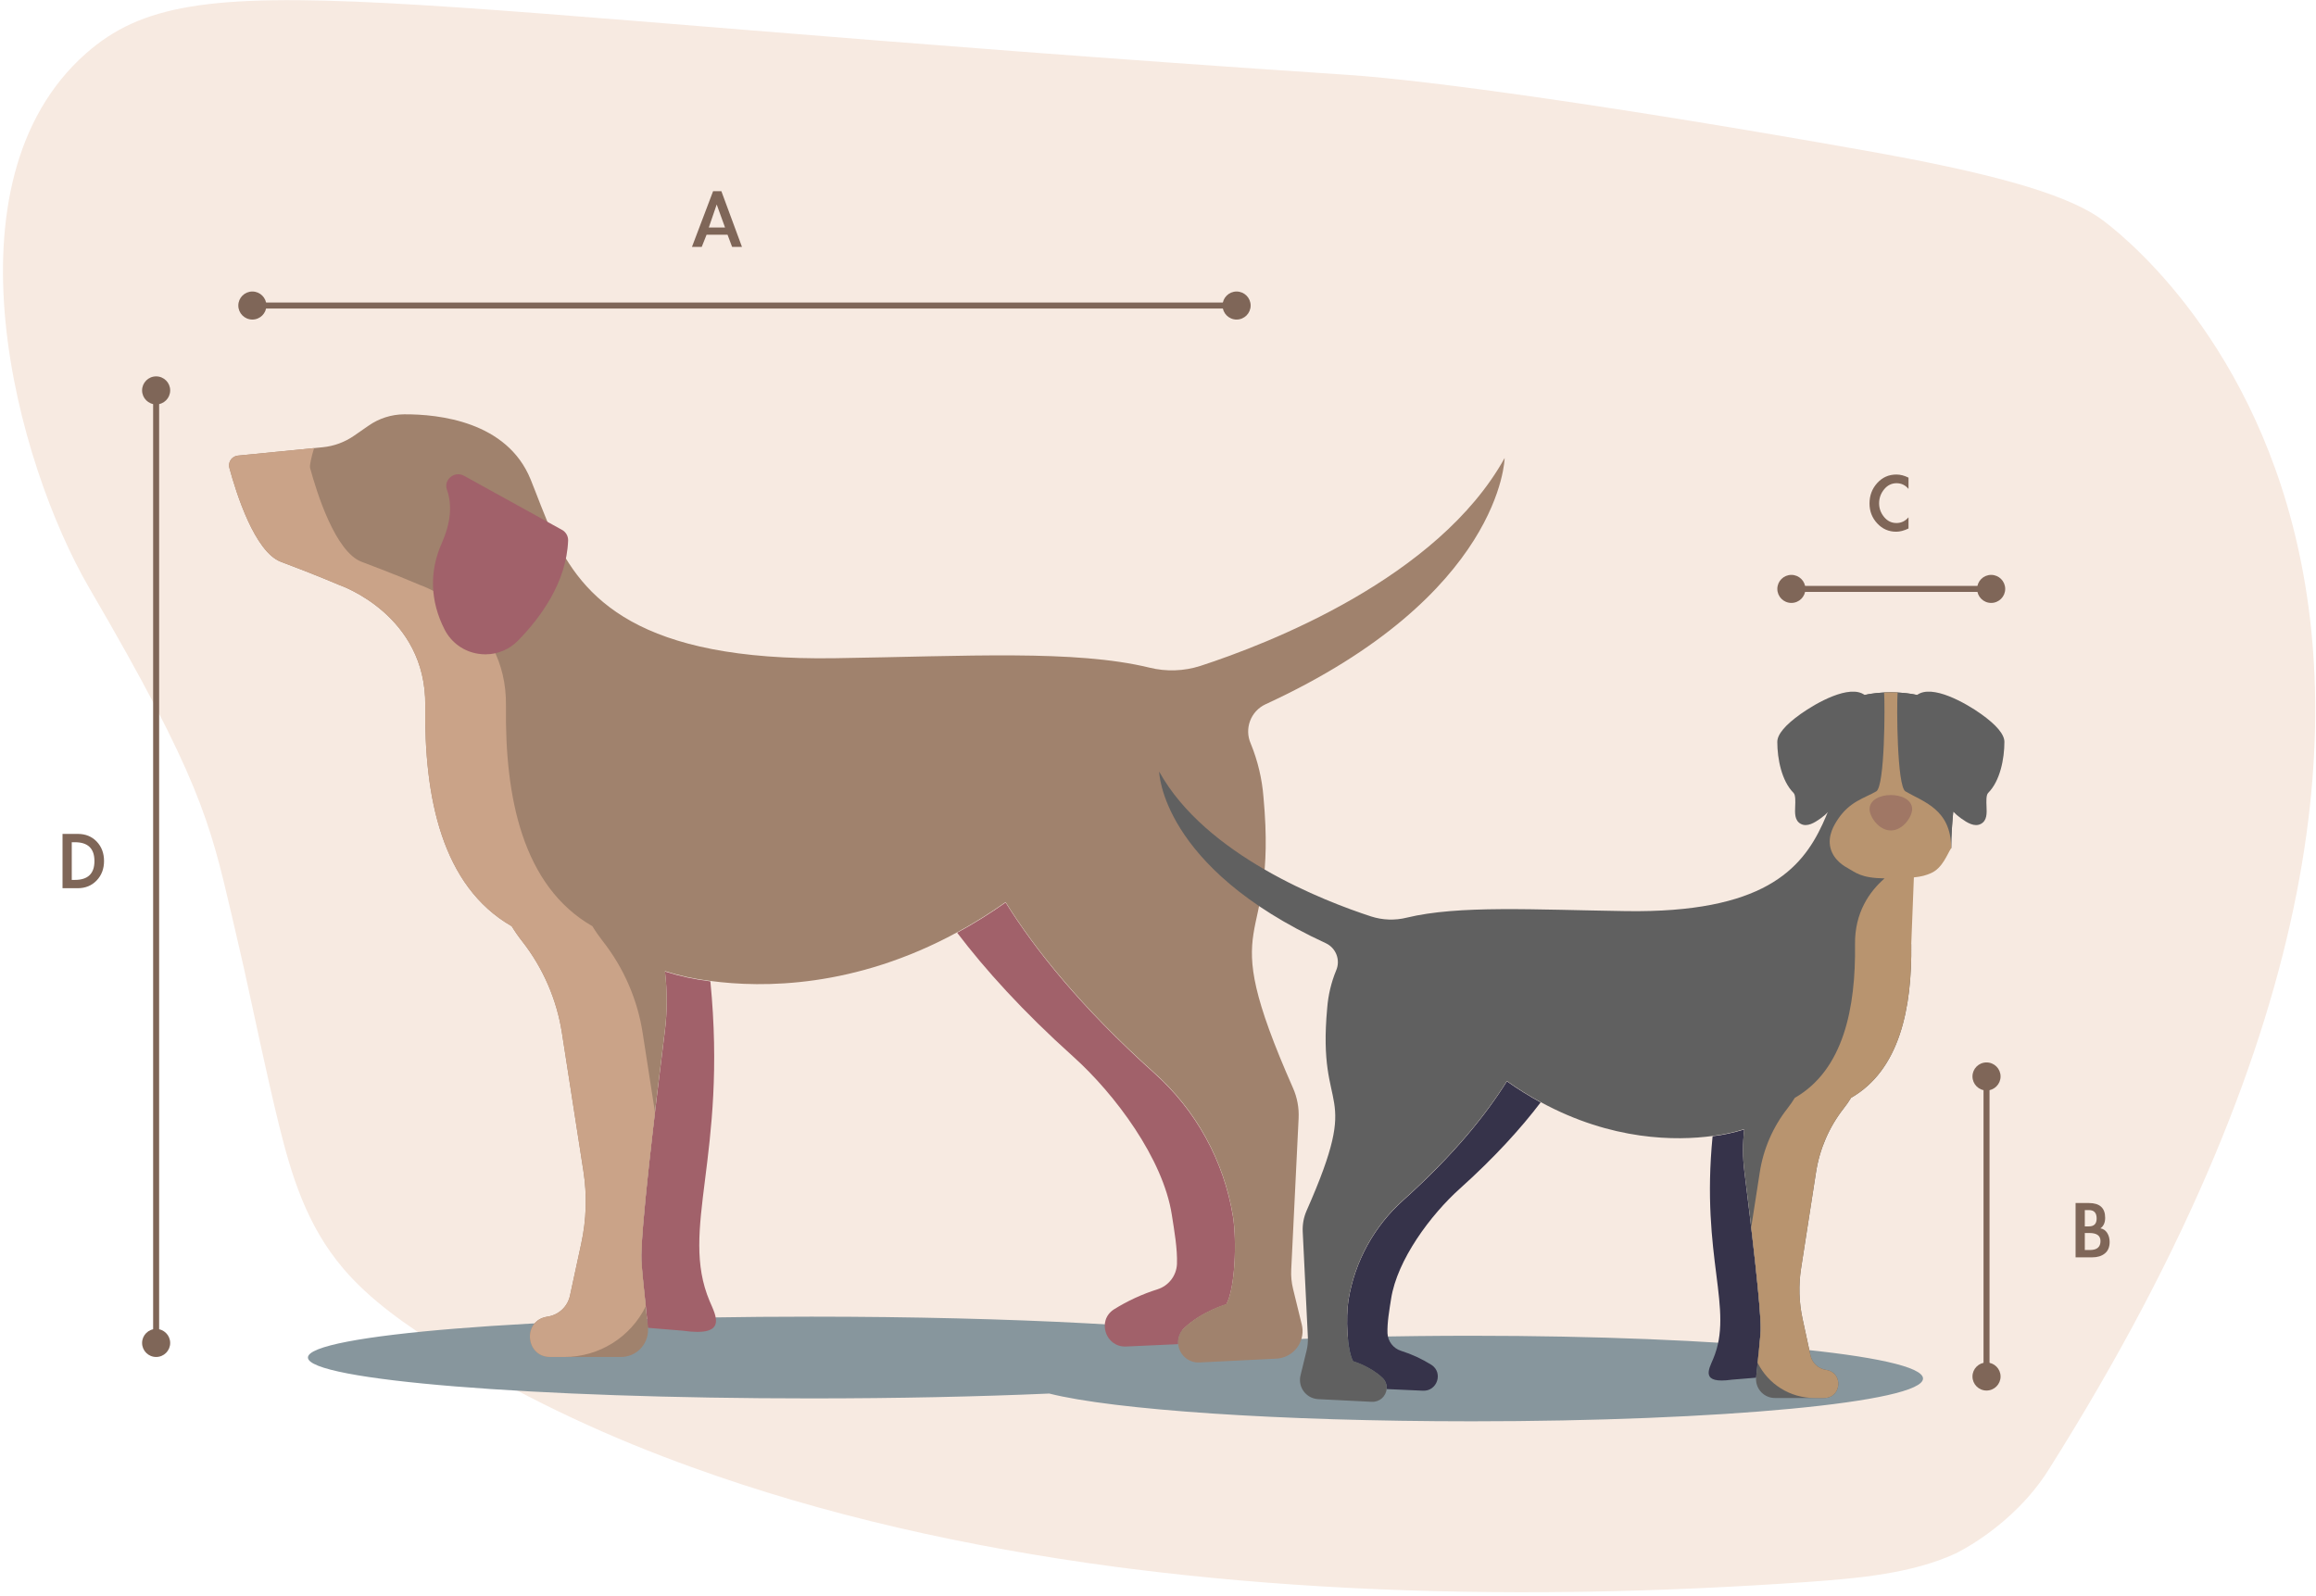 <?xml version="1.0" encoding="UTF-8"?>
<svg width="386px" height="266px" viewBox="0 0 386 266" version="1.1" xmlns="http://www.w3.org/2000/svg" xmlns:xlink="http://www.w3.org/1999/xlink">
    <title>pet</title>
    <defs>
        <path d="M5.663,0.125 C2.86,0.125 0.59,2.505 0.59,5.438 L0.59,5.438 L4.483,5.438 C5.751,5.438 6.78,4.361 6.78,3.032 L6.78,3.032 L6.78,0.125 L5.663,0.125 Z" id="path-1"></path>
    </defs>
    <g id="image_＆_icon" stroke="none" stroke-width="1" fill="none" fill-rule="evenodd">
        <g id="03_D_02_Special-Baggage(Sporting-Equipmet)_v3-(image)-1" transform="translate(-441, -495)">
            <g id="pet" transform="translate(441, 495)">
                <g id="Group-3" transform="translate(4, 29)">
                    <mask id="mask-2" fill="white">
                        <use xlink:href="#path-1"></use>
                    </mask>
                    <g id="Clip-2"></g>
                    <polygon id="Fill-1" fill="#989898" mask="url(#mask-2)" points="-5.628 11.953 12.998 11.953 12.998 -6.39 -5.628 -6.39"></polygon>
                </g>
                <g id="Group-66">
                    <path d="M14.925,98.098 C33.207,129.42 34.982,137.006 38.531,152.178 C39.678,157.08 40.66,161.418 40.66,161.418 C42.593,170.141 44.38,178.887 46.495,187.507 C48.552,195.812 51.067,204.263 57.252,211.493 C61.627,216.65 67.775,220.987 74.214,224.966 C86.146,232.305 99.169,238.6 113.026,243.728 C113.755,244.001 114.485,244.266 115.214,244.528 C137.194,252.512 161.158,257.882 185.953,261.176 C186.682,261.274 187.411,261.366 188.141,261.458 C212.448,264.556 237.578,265.686 262.526,265.345 L264.714,265.312 C277.031,265.1 289.297,264.529 301.389,263.682 C309.892,263.072 318.716,262.258 325.863,258.974 C325.864,258.974 335.419,254.524 341.426,245 C436.302,94.587 349.78,36.222 349.78,36.222 C343.609,32.06 331.12,28.694 310.768,25.084 C269.7,17.797 238.36,13.392 224.584,12.478 C60.075,1.558 32.666,-7.285 14.32,8.916 C-9.961,30.36 2.668,77.1 14.925,98.098" id="Fill-4" fill="#F7EAE1"></path>
                    <path d="M245.301,222.652 C233.091,222.652 221.563,222.928 211.368,223.417 C198.048,221.086 168.963,219.468 135.221,219.468 C88.884,219.468 51.322,222.518 51.322,226.281 C51.322,230.044 88.884,233.095 135.221,233.095 C149.565,233.095 163.066,232.802 174.875,232.286 C185.572,234.988 213.066,236.911 245.301,236.911 C286.834,236.911 320.503,233.719 320.503,229.782 C320.503,225.844 286.834,222.652 245.301,222.652" id="Fill-6" fill="#87969D"></path>
                    <path d="M205.503,202.831 C206.137,206.893 205.872,214.699 204.388,217.436 C204.388,217.436 200.37,218.579 197.407,221.36 C196.659,222.045 196.273,223.037 196.361,224.045 L196.149,224.063 L187.696,224.444 C184.273,224.613 182.772,220.152 185.631,218.272 C187.913,216.842 190.368,215.71 192.938,214.902 C194.785,214.311 196.071,212.635 196.161,210.701 C196.253,208.154 195.714,205.123 195.298,202.458 C193.853,193.163 185.866,182.401 178.849,176.103 C170.476,168.584 164.211,161.637 159.524,155.473 C162.313,153.954 165.009,152.272 167.599,150.436 C172.493,158.279 180.182,167.926 192.261,178.775 C199.317,185.033 203.995,193.529 205.503,202.831" id="Fill-8" fill="#A1616A"></path>
                    <path d="M118.397,163.577 C121.269,192.792 113.186,204.815 118.271,216.873 C119.309,219.324 121.395,222.893 113.772,221.806 L107.988,221.33 C107.615,217.405 107.017,212.385 106.904,210.19 C106.674,205.815 109.19,184.766 110.795,171.997 C111.216,168.658 111.226,165.281 110.826,161.94 C113.293,162.721 115.828,163.269 118.397,163.577" id="Fill-10" fill="#A1616A"></path>
                    <path d="M210.918,117.394 C250.396,99.211 250.774,76.342 250.774,76.342 C239.662,96.392 211.304,107.332 200.071,110.997 C197.316,111.881 194.37,111.979 191.562,111.283 C179.141,108.272 161.186,109.385 139.124,109.715 C106.392,110.204 97.133,99.77 92.092,88.898 C90.686,85.863 89.606,82.792 88.438,79.916 C84.516,70.257 73.148,69.027 67.36,69.061 C65.244,69.077 63.181,69.733 61.446,70.941 L59.003,72.634 C57.455,73.706 55.659,74.365 53.783,74.549 L39.648,75.944 C38.751,76.031 38.093,76.828 38.18,77.724 C38.189,77.815 38.205,77.905 38.23,77.993 C39.358,82.163 42.451,92.013 46.829,93.65 C52.408,95.733 56.643,97.548 56.643,97.548 C56.643,97.548 71.074,102.477 70.878,117.658 C70.683,132.839 73.612,147.682 85.284,154.387 C85.814,155.258 86.396,156.097 87.028,156.899 C90.519,161.353 92.805,166.629 93.666,172.218 L97.232,195.17 C97.861,199.193 97.741,203.297 96.877,207.276 L94.998,215.96 C94.613,217.772 93.151,219.161 91.318,219.455 L91.163,219.481 C87.059,220.148 87.549,226.19 91.706,226.19 L103.489,226.19 C105.981,226.194 108.005,224.18 108.008,221.693 C108.009,221.548 108.002,221.404 107.988,221.261 C107.615,217.337 107.017,212.317 106.904,210.121 C106.674,205.747 109.191,184.697 110.796,171.928 C111.215,168.59 111.226,165.212 110.826,161.871 C113.293,162.652 115.828,163.201 118.397,163.508 C127.118,164.682 142.447,164.695 159.524,155.405 C162.313,153.886 165.009,152.204 167.599,150.368 C172.493,158.212 180.182,167.857 192.261,178.707 C199.317,184.965 203.995,193.462 205.503,202.762 C206.136,206.825 205.872,214.63 204.388,217.367 C204.388,217.367 200.37,218.511 197.407,221.292 C196.66,221.976 196.274,222.969 196.361,223.977 C196.498,225.811 198.078,227.201 199.919,227.104 L212.714,226.468 C215.255,226.344 217.213,224.188 217.09,221.652 C217.076,221.363 217.034,221.075 216.966,220.793 L215.508,214.829 C215.256,213.793 215.153,212.728 215.204,211.664 L216.436,186.39 C216.52,184.67 216.202,182.952 215.508,181.375 C202.014,150.827 213.044,159.55 210.584,132.926 C210.349,129.837 209.63,126.805 208.453,123.938 C207.356,121.45 208.451,118.544 210.918,117.394" id="Fill-12" fill="#A0826D"></path>
                    <path d="M109.159,185.363 L107.117,172.219 C106.256,166.628 103.97,161.353 100.478,156.899 C99.847,156.097 99.264,155.259 98.734,154.387 C87.063,147.682 84.13,132.839 84.329,117.658 C84.528,102.478 70.094,97.548 70.094,97.548 C70.094,97.548 65.859,95.733 60.279,93.65 C55.901,92.013 52.808,82.163 51.68,77.993 C51.575,77.607 51.879,76.226 52.347,74.691 L39.648,75.944 C38.75,76.031 38.094,76.828 38.18,77.724 C38.189,77.815 38.205,77.905 38.229,77.993 C39.357,82.163 42.451,92.013 46.829,93.65 C52.409,95.733 56.643,97.548 56.643,97.548 C56.643,97.548 71.074,102.478 70.879,117.658 C70.683,132.839 73.612,147.682 85.283,154.387 C85.814,155.259 86.396,156.097 87.028,156.899 C90.519,161.353 92.805,166.628 93.666,172.219 L97.233,195.17 C97.861,199.193 97.741,203.297 96.876,207.276 L94.998,215.959 C94.613,217.772 93.151,219.161 91.319,219.455 L91.163,219.481 C87.058,220.148 87.548,226.19 91.705,226.19 L94.061,226.19 C99.831,226.19 105.097,222.91 107.632,217.736 C107.313,214.71 106.985,211.692 106.904,210.121 C106.744,207.095 107.901,196.088 109.159,185.363" id="Fill-14" fill="#CAA388"></path>
                    <path d="M93.666,88.321 L77.331,79.302 C75.779,78.446 73.907,79.922 74.479,81.598 L74.491,81.635 C75.406,84.197 75.11,87.205 73.611,90.579 C71.533,95.256 71.694,100.203 74.077,104.888 C75.18,107.09 77.289,108.616 79.728,108.977 C80.121,109.038 80.518,109.068 80.915,109.068 C82.966,109.068 84.929,108.236 86.354,106.762 C90.069,102.969 94.416,97.08 94.688,90.106 C94.712,89.367 94.317,88.676 93.666,88.321" id="Fill-16" fill="#A1616A"></path>
                    <path d="M224.739,216.751 C225.79,210.269 229.049,204.349 233.966,199.989 C242.383,192.429 247.739,185.708 251.15,180.243 C252.954,181.522 254.833,182.694 256.776,183.752 C253.511,188.047 249.145,192.888 243.31,198.127 C238.422,202.515 232.856,210.014 231.85,216.491 C231.56,218.347 231.185,220.46 231.248,222.234 C231.312,223.582 232.207,224.749 233.495,225.161 C235.285,225.724 236.996,226.513 238.585,227.509 C240.577,228.819 239.532,231.928 237.147,231.809 L231.257,231.545 L231.109,231.532 C231.17,230.829 230.901,230.138 230.38,229.661 C228.315,227.723 225.516,226.927 225.516,226.927 C224.482,225.02 224.298,219.582 224.739,216.751" id="Fill-18" fill="#36334A"></path>
                    <path d="M285.433,189.399 C287.224,189.184 288.99,188.803 290.709,188.258 C290.429,190.586 290.437,192.939 290.729,195.266 C291.848,204.162 293.601,218.83 293.441,221.878 C293.362,223.408 292.945,226.906 292.685,229.64 L288.655,229.972 C283.344,230.729 284.797,228.243 285.521,226.534 C289.064,218.132 283.431,209.755 285.433,189.399" id="Fill-20" fill="#36334A"></path>
                    <path d="M334.067,123.664 C334.067,122.414 332.754,120.844 330.164,119.002 C327.617,117.189 322.013,113.991 319.509,115.844 C317.002,115.26 313.271,115.261 310.777,115.844 C308.271,113.992 302.672,117.186 300.121,119.002 C297.53,120.844 296.217,122.414 296.217,123.664 C296.217,126.47 296.93,130.177 298.93,132.174 C299.279,132.523 299.23,133.649 299.197,134.395 C299.146,135.561 299.094,136.767 300.129,137.328 C301.189,137.9 302.418,137.14 303.41,136.433 C303.939,136.055 304.378,135.674 304.742,135.289 C304.937,137.321 305.088,139.506 305.088,141.375 L325.196,141.375 C325.196,139.506 325.347,137.321 325.542,135.289 C325.906,135.674 326.346,136.055 326.874,136.433 C327.871,137.142 329.098,137.901 330.156,137.328 C331.191,136.767 331.138,135.561 331.087,134.395 C331.055,133.649 331.005,132.523 331.355,132.174 C333.354,130.177 334.067,126.47 334.067,123.664" id="Fill-22" fill="#606060"></path>
                    <path d="M307.196,118.651 C307.189,118.658 307.185,118.662 307.196,118.651" id="Fill-24" fill="#606060"></path>
                    <path d="M323.075,118.638 L320.732,116.299 C320.519,116.086 320.233,115.963 319.935,115.954 C317.494,115.262 313.02,115.197 310.35,115.954 C310.052,115.963 309.765,116.086 309.552,116.299 C307.709,118.138 307.286,118.562 307.207,118.64 C307.217,118.63 307.221,118.626 307.185,118.663 C306.185,119.273 303.314,121.379 303.314,125.436 C303.314,126.116 303.371,126.82 303.493,127.652 C303.53,127.904 303.609,128.015 303.934,128.664 C304.209,130.504 304.503,132.809 304.726,135.116 C304.422,135.864 304.109,136.615 303.762,137.364 C300.25,144.939 293.798,152.209 270.991,151.869 C255.618,151.64 243.108,150.864 234.452,152.961 C232.497,153.447 230.443,153.377 228.524,152.761 C220.697,150.209 200.937,142.586 193.195,128.616 C193.195,128.616 193.459,144.549 220.966,157.219 C222.685,158.021 223.448,160.046 222.683,161.779 C221.864,163.777 221.363,165.889 221.199,168.041 C219.484,186.593 227.169,180.515 217.768,201.8 C217.284,202.899 217.063,204.096 217.12,205.295 L217.979,222.905 C218.015,223.646 217.944,224.389 217.768,225.11 L216.752,229.266 C216.704,229.463 216.676,229.663 216.665,229.865 C216.579,231.632 217.945,233.134 219.714,233.219 L228.63,233.663 C229.912,233.731 231.013,232.763 231.109,231.484 C231.17,230.781 230.901,230.09 230.38,229.614 C228.316,227.676 225.516,226.879 225.516,226.879 C224.482,224.972 224.298,219.534 224.739,216.703 C225.79,210.222 229.05,204.301 233.965,199.941 C242.383,192.381 247.739,185.66 251.15,180.195 C252.954,181.474 254.833,182.646 256.776,183.704 C268.675,190.178 279.356,190.169 285.433,189.351 C287.223,189.137 288.99,188.755 290.709,188.21 C290.429,190.538 290.437,192.892 290.73,195.218 C291.848,204.115 293.601,218.782 293.441,221.83 C293.362,223.36 292.945,226.858 292.685,229.592 C292.676,229.692 292.671,229.793 292.672,229.893 C292.674,231.627 294.084,233.029 295.821,233.027 L304.031,233.027 C306.928,233.027 307.269,228.817 304.41,228.352 L304.301,228.334 C303.024,228.129 302.005,227.161 301.737,225.898 L300.428,219.847 C299.826,217.075 299.742,214.215 300.18,211.412 L302.665,195.42 C303.265,191.525 304.858,187.849 307.29,184.745 C307.731,184.187 308.137,183.602 308.506,182.995 C316.638,178.323 318.679,167.981 318.543,157.403 L314.277,141.667 L325.196,141.376 C325.196,136.66 326.163,129.929 326.338,128.747 C326.578,128.387 326.698,128.245 326.747,127.939 C326.851,127.284 326.97,126.407 326.97,125.436 C326.97,120.846 323.328,118.869 323.075,118.638" id="Fill-26" fill="#606060"></path>
                    <path d="M317.577,131.911 C316.155,131.112 316.098,117.568 316.269,115.433 C315.418,115.389 314.866,115.389 314.016,115.433 C314.171,117.381 314.158,131.071 312.708,131.911 C310.737,133.053 308.285,133.575 306.296,136.59 C305.728,137.451 304.549,139.296 305.088,141.376 C305.623,143.434 307.513,144.458 307.929,144.685 C309.285,145.42 310.092,146.361 314.095,146.417 C311.593,148.596 309.102,152.102 309.171,157.404 C309.31,167.981 307.266,178.324 299.134,182.995 C298.764,183.603 298.359,184.187 297.919,184.746 C295.486,187.849 293.893,191.525 293.293,195.42 L291.87,204.579 C292.747,212.052 293.552,219.721 293.441,221.83 C293.385,222.925 293.155,225.027 292.934,227.136 C294.701,230.741 298.37,233.026 302.39,233.026 L304.031,233.026 C306.928,233.026 307.269,228.817 304.41,228.352 L304.301,228.334 C303.024,228.128 302.005,227.161 301.737,225.899 L300.428,219.847 C299.826,217.075 299.742,214.216 300.18,211.412 L302.665,195.42 C303.265,191.525 304.857,187.849 307.29,184.746 C307.731,184.187 308.137,183.603 308.506,182.995 C316.638,178.324 318.679,167.981 318.543,157.404 L318.979,146.247 C320.276,146.118 320.989,145.905 321.811,145.551 C323.762,144.714 324.534,142.368 325.196,141.376 C325.196,134.876 320.544,133.664 317.577,131.911" id="Fill-28" fill="#B8946F"></path>
                    <path d="M318.691,134.881 C318.691,136.094 317.192,138.424 315.143,138.424 C313.092,138.424 311.594,136.094 311.594,134.881 C311.594,131.733 318.691,131.733 318.691,134.881" id="Fill-30" fill="#A07765"></path>
                    <line x1="41.943" y1="50.928" x2="206.214" y2="50.928" id="Stroke-32" stroke="#7F6658"></line>
                    <path d="M42.06,53.265 C40.767,53.265 39.719,52.219 39.719,50.928 C39.719,49.638 40.767,48.591 42.06,48.591 C43.352,48.591 44.401,49.638 44.401,50.928 C44.401,52.219 43.352,53.265 42.06,53.265" id="Fill-34" fill="#7F6658"></path>
                    <path d="M206.098,53.265 C207.39,53.265 208.439,52.219 208.439,50.928 C208.439,49.638 207.39,48.591 206.098,48.591 C204.805,48.591 203.757,49.638 203.757,50.928 C203.757,52.219 204.805,53.265 206.098,53.265" id="Fill-36" fill="#7F6658"></path>
                    <line x1="298.446" y1="98.162" x2="331.976" y2="98.162" id="Stroke-38" stroke="#7F6658"></line>
                    <path d="M298.563,100.499 C297.271,100.499 296.222,99.452 296.222,98.162 C296.222,96.872 297.271,95.825 298.563,95.825 C299.856,95.825 300.904,96.872 300.904,98.162 C300.904,99.452 299.856,100.499 298.563,100.499" id="Fill-40" fill="#7F6658"></path>
                    <path d="M331.859,100.499 C333.151,100.499 334.2,99.452 334.2,98.162 C334.2,96.872 333.151,95.825 331.859,95.825 C330.567,95.825 329.518,96.872 329.518,98.162 C329.518,99.452 330.567,100.499 331.859,100.499" id="Fill-42" fill="#7F6658"></path>
                    <line x1="26.022" y1="64.957" x2="26.022" y2="223.97" id="Stroke-44" stroke="#7F6658"></line>
                    <path d="M23.682,65.074 C23.682,63.783 24.73,62.737 26.023,62.737 C27.315,62.737 28.363,63.783 28.363,65.074 C28.363,66.364 27.315,67.41 26.023,67.41 C24.73,67.41 23.682,66.364 23.682,65.074" id="Fill-46" fill="#7F6658"></path>
                    <path d="M23.682,223.853 C23.682,225.144 24.73,226.19 26.023,226.19 C27.315,226.19 28.363,225.144 28.363,223.853 C28.363,222.563 27.315,221.517 26.023,221.517 C24.73,221.517 23.682,222.563 23.682,223.853" id="Fill-48" fill="#7F6658"></path>
                    <line x1="331.087" y1="177.092" x2="331.087" y2="231.784" id="Fill-50" fill="#4E4427"></line>
                    <line x1="331.087" y1="179.312" x2="331.087" y2="229.563" id="Stroke-52" stroke="#7F6658"></line>
                    <path d="M328.746,179.429 C328.746,178.138 329.795,177.092 331.087,177.092 C332.379,177.092 333.428,178.138 333.428,179.429 C333.428,180.719 332.379,181.766 331.087,181.766 C329.795,181.766 328.746,180.719 328.746,179.429" id="Fill-54" fill="#7F6658"></path>
                    <path d="M328.746,229.447 C328.746,230.737 329.795,231.784 331.087,231.784 C332.379,231.784 333.428,230.737 333.428,229.447 C333.428,228.157 332.379,227.11 331.087,227.11 C329.795,227.11 328.746,228.157 328.746,229.447" id="Fill-56" fill="#7F6658"></path>
                    <path d="M119.45,34.087 L118.135,37.92 L120.839,37.92 L119.45,34.087 Z M117.761,39.128 L116.954,41.157 L115.326,41.157 L118.852,31.864 L120.227,31.864 L123.663,41.157 L122.02,41.157 L121.258,39.128 L117.761,39.128 Z" id="Fill-58" fill="#7F6658"></path>
                    <path d="M347.469,208.359 L348.32,208.359 C349.496,208.359 350.083,207.862 350.083,206.868 C350.083,205.973 349.466,205.525 348.231,205.525 L347.469,205.525 L347.469,208.359 Z M347.469,204.421 L348.156,204.421 C349.012,204.421 349.441,203.984 349.441,203.109 C349.441,202.174 349.018,201.707 348.171,201.707 L347.469,201.707 L347.469,204.421 Z M345.93,200.528 L348.141,200.528 C349.954,200.528 350.86,201.349 350.86,202.989 C350.86,203.795 350.596,204.382 350.068,204.749 C350.547,204.829 350.923,205.083 351.197,205.51 C351.47,205.938 351.607,206.44 351.607,207.017 C351.607,207.862 351.341,208.501 350.808,208.933 C350.275,209.366 349.575,209.582 348.709,209.582 L345.93,209.582 L345.93,200.528 Z" id="Fill-60" fill="#7F6658"></path>
                    <path d="M318.086,81.499 C317.557,80.864 316.895,80.545 316.098,80.545 C315.271,80.545 314.579,80.885 314.021,81.566 C313.463,82.248 313.185,83.026 313.185,83.901 C313.185,84.746 313.461,85.504 314.014,86.175 C314.567,86.847 315.256,87.182 316.083,87.182 C316.87,87.182 317.537,86.864 318.086,86.227 L318.086,88.092 C317.348,88.45 316.666,88.629 316.039,88.629 C314.783,88.629 313.727,88.167 312.871,87.242 C312.014,86.317 311.586,85.214 311.586,83.931 C311.586,82.598 312.014,81.46 312.871,80.515 C313.727,79.57 314.793,79.098 316.069,79.098 C316.735,79.098 317.408,79.272 318.086,79.62 L318.086,81.499 Z" id="Fill-62" fill="#7F6658"></path>
                    <path d="M11.96,146.667 L12.483,146.667 C14.654,146.667 15.74,145.62 15.74,143.527 C15.74,141.434 14.654,140.387 12.483,140.387 L11.96,140.387 L11.96,146.667 Z M10.421,139 L12.961,139 C14.256,139 15.309,139.428 16.122,140.283 C16.933,141.138 17.339,142.217 17.339,143.52 C17.339,144.822 16.928,145.903 16.106,146.764 C15.284,147.624 14.231,148.054 12.946,148.054 L10.421,148.054 L10.421,139 Z" id="Fill-64" fill="#7F6658"></path>
                </g>
            </g>
        </g>
    </g>
</svg>